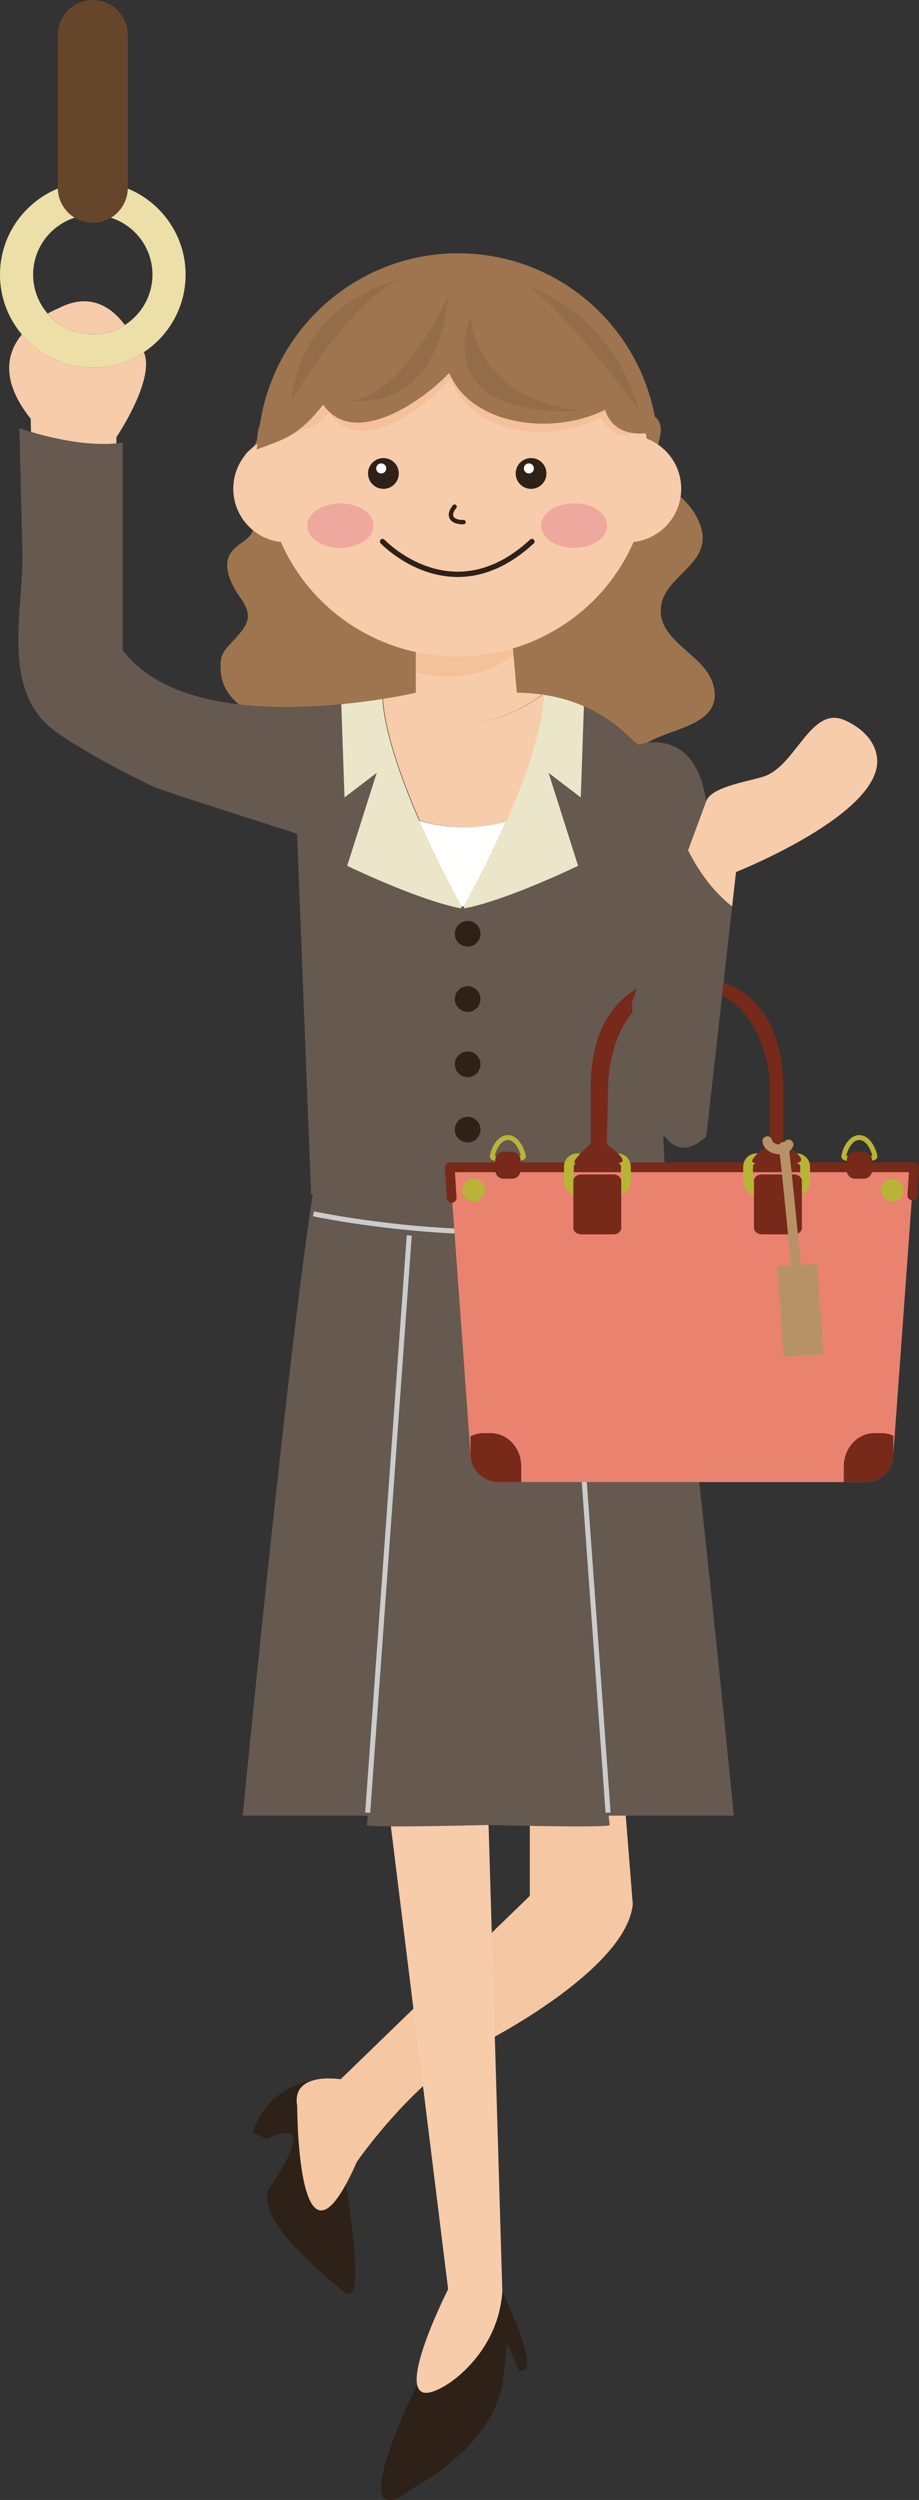 <?xml version="1.0" encoding="UTF-8"?>
<!DOCTYPE svg PUBLIC "-//W3C//DTD SVG 1.1//EN" "http://www.w3.org/Graphics/SVG/1.1/DTD/svg11.dtd">
<svg version="1.1" xmlns="http://www.w3.org/2000/svg" xmlns:xlink="http://www.w3.org/1999/xlink" x="0" y="0" width="204.865" height="556.737" viewBox="0, 0, 204.865, 556.737">
  <rect x="0" y="0" width="204.865" height="556.737" fill="#333333" stroke="none"/>
  <g id="Layer_1">
    <path d="M145.116,92.225 C150.531,94.944 143.907,101.906 146.168,105.995 C147.403,108.229 150.362,109.399 152.153,111.052 C154.308,113.034 156.261,116.088 156.594,119.017 C157.389,125.956 148.168,128.534 147.356,135.093 C146.413,142.673 156.721,145.548 158.846,152.015 C161.45,159.945 153.12,161.632 147.578,163.859 C141.359,166.357 138.261,169.367 137.016,175.992 C135.487,184.107 124.319,184.536 117.464,183.499 C113.508,182.899 111,180.347 107.531,179.188 C105.144,178.386 103.979,180.014 101.79,181.175 C96.579,183.945 91.569,186.705 85.568,184.112 C81.148,182.201 79.653,176.39 75.4,175.321 C70.555,174.103 64.33,175.584 59.936,172.854 C58.346,171.867 57.397,170.498 57.471,168.585 C57.572,165.913 60.734,165.548 61.024,163.237 C61.231,161.612 59.596,161.043 58.324,160.262 C55.745,158.679 52.801,157.011 50.993,154.481 C49.643,152.592 49.138,150.466 49.155,148.189 C49.172,145.322 50.468,144.375 52.32,142.335 C55.401,138.931 56.437,137.165 53.583,133.127 C51.716,130.486 49.417,126.232 51.407,123.172 C53.135,120.523 56.831,120.206 56.569,116.441 C56.256,111.869 52.151,106.281 54.543,101.45 C55.041,100.448 55.923,100.232 56.526,99.433 C57.502,98.128 57.255,97.765 57.468,96.27 C57.97,92.773 60.832,91.437 63.936,89.796 C68.268,87.507 74.962,87.551 78.427,84.088 C81.815,80.699 82.38,76.045 87.289,74.196 C93.973,71.681 102.268,72.85 109.188,73.627 C111.079,73.84 113.107,74.511 115.002,74.468 C116.71,74.431 118.139,73.606 119.787,73.28 C123.258,72.597 128.47,72.492 131.702,73.784 C133.961,74.686 134.392,75.962 135.622,77.848 C137.336,80.475 139.286,83.283 140.621,86.145 C141.875,88.831 143.567,90.653 145.396,92.686 C145.23,92.929 144.989,93 144.666,92.898 L145.116,92.225" fill="#9E754E" id="path89070"/>
    <path d="M75.868,108.84 C75.868,115.431 70.528,120.773 63.939,120.773 C57.346,120.773 52.006,115.431 52.006,108.84 C52.006,102.246 57.346,96.904 63.939,96.904 C70.528,96.904 75.868,102.246 75.868,108.84" fill="#F7CCAA" id="path89072"/>
    <path d="M151.854,108.84 C151.854,115.431 146.514,120.773 139.92,120.773 C133.329,120.773 127.985,115.431 127.985,108.84 C127.985,102.246 133.329,96.904 139.92,96.904 C146.514,96.904 151.854,102.246 151.854,108.84" fill="#F7CCAA" id="path89074"/>
    <path d="M144.675,104.168 C144.675,127.377 125.538,146.196 101.932,146.196 C78.323,146.196 59.185,127.377 59.185,104.168 C59.185,80.96 78.323,62.144 101.932,62.144 C125.538,62.144 144.675,80.96 144.675,104.168" fill="#F7CCAA" id="path89076"/>
    <path d="M83.249,117.054 C83.249,119.791 79.946,122.01 75.868,122.01 C71.795,122.01 68.495,119.791 68.495,117.054 C68.495,114.317 71.795,112.096 75.868,112.096 C79.946,112.096 83.249,114.317 83.249,117.054" fill="#EFA89E" id="path89078"/>
    <path d="M135.366,117.054 C135.366,119.791 132.063,122.01 127.985,122.01 C123.911,122.01 120.612,119.791 120.612,117.054 C120.612,114.317 123.911,112.096 127.985,112.096 C132.063,112.096 135.366,114.317 135.366,117.054" fill="#EFA89E" id="path89080"/>
    <path d="M88.901,105.439 C88.901,107.334 87.363,108.866 85.471,108.866 C83.576,108.866 82.044,107.334 82.044,105.439 C82.044,103.545 83.576,102.012 85.471,102.012 C87.363,102.012 88.901,103.545 88.901,105.439" fill="#2D2118" id="path89082"/>
    <path d="M86.104,104.316 C86.104,104.936 85.598,105.438 84.979,105.438 C84.36,105.438 83.862,104.936 83.862,104.316 C83.862,103.699 84.36,103.196 84.979,103.196 C85.598,103.196 86.104,103.699 86.104,104.316" fill="#FFFFFE" id="path89084"/>
    <path d="M121.814,105.439 C121.814,107.334 120.279,108.866 118.387,108.866 C116.491,108.866 114.958,107.334 114.958,105.439 C114.958,103.545 116.491,102.012 118.387,102.012 C120.279,102.012 121.814,103.545 121.814,105.439" fill="#2D2118" id="path89086"/>
    <path d="M119.016,104.316 C119.016,104.936 118.517,105.438 117.898,105.438 C117.279,105.438 116.777,104.936 116.777,104.316 C116.777,103.699 117.279,103.196 117.898,103.196 C118.517,103.196 119.016,103.699 119.016,104.316" fill="#FFFFFE" id="path89088"/>
    <path d="M101.336,112.823 C99.579,114.977 100.868,116.35 103.333,116.276" fill-opacity="0" stroke="#2D2118" stroke-width="0.969" stroke-linecap="round" stroke-linejoin="round" id="path89090"/>
    <path d="M138.077,89.798 C134.329,91.862 125.464,93.583 120.612,93.583 C112.144,93.583 103.538,89.886 100.43,81.788 C95.518,87.285 87.37,93.344 80.792,93.344 C77.561,93.344 75.007,91.868 73.356,89.16 C70.852,92.637 68.393,92.438 65.909,93.902 C64.942,94.472 63.997,94.95 63.1,95.32 L61.592,95.944 C61.377,96.891 61.161,97.842 61.004,98.812 L63.1,97.946 C63.997,97.573 64.942,97.096 65.909,96.527 C68.393,95.064 70.852,95.261 73.356,91.785 C75.007,94.492 77.561,95.968 80.792,95.968 C87.37,95.968 95.518,89.91 100.43,84.411 C103.538,92.509 112.144,96.207 120.612,96.207 C125.464,96.207 130.165,95.036 133.915,92.974 C134.278,94.234 137.377,96.935 138.534,96.953 C142.655,97.021 138.958,95.371 141.49,95.371 C141.538,95.371 141.585,95.367 141.629,95.367 C141.423,94.461 141.164,93.58 140.905,92.697 C138.659,92.576 141.008,94.413 139.733,92.953 C138.989,92.106 138.44,91.058 138.077,89.798" fill="#F5C19B" id="path89092"/>
    <path d="M57.798,95.602 C60.572,73.257 79.623,56.406 102.113,56.406 C123.798,56.406 142.288,71.925 146.076,93.301 L146.622,96.367 L143.567,96.532 C143.282,96.549 143.012,96.558 142.746,96.558 L142.743,96.558 C140.114,96.556 138.049,95.786 136.601,94.27 C135.834,93.459 135.258,92.455 134.884,91.25 C130.995,93.224 126.117,94.344 121.084,94.344 C112.302,94.344 103.374,90.807 100.147,83.058 C95.053,88.318 86.598,94.115 79.774,94.115 C76.427,94.115 73.774,92.702 72.06,90.111 C69.464,93.438 66.915,95.76 64.339,97.16 C63.33,97.705 62.35,98.16 61.421,98.517 L57.239,100.115 L57.798,95.602" fill="#9E754E" id="path89094"/>
    <path d="M89.636,62.144 C89.636,62.144 67.478,66.14 64.932,89.209 C64.932,89.209 78.844,65.741 89.636,62.144" fill="#936D49" id="path89096"/>
    <path d="M99.909,65.957 C99.909,65.957 89.636,89.209 77.29,89.209 C77.29,89.209 97.282,93.206 99.909,65.957" fill="#936D49" id="path89098"/>
    <path d="M118.389,64.082 C118.389,64.082 136.174,69.42 142.48,91.479 C142.48,91.479 128.966,72.703 118.389,64.082" fill="#936D49" id="path89100"/>
    <path d="M104.872,70.545 C104.872,70.545 94.753,93.28 130.434,91.479 C130.434,91.479 107.783,91.028 104.872,70.545" fill="#936D49" id="path89102"/>
    <path d="M85.282,120.593 C85.282,120.593 100.784,137.035 118.575,120.593" fill-opacity="0" stroke="#2D2118" stroke-width="1.179" stroke-linecap="round" stroke-linejoin="round" id="path89104"/>
    <path d="M77.026,485.534 C77.216,488.144 82.131,514.909 76.572,510.319 C71.013,505.729 56.791,493.795 60,487.371 C60,487.371 72.378,469.931 59.532,476.355 L56.326,474.935 C56.326,474.935 59.07,463.155 73.76,462.871 L77.026,485.534" fill="#2D2118" id="path89106"/>
    <path d="M118.11,392.798 L118.11,422.201 L75.936,463.046 C75.936,463.046 64.876,461.211 66.252,469.014 C66.252,469.014 66.249,511.695 79.561,481.405 C79.561,481.405 92.872,462.128 108.016,454.785 C108.016,454.785 139.686,438.723 141.059,424.036 L137.846,383.649 L118.11,392.798" fill="#F6C7A3" id="path89108"/>
    <path d="M92.986,530.998 C92.986,530.998 74.912,567.687 92.986,553.459 C92.986,553.459 109.224,545.252 111.979,530.998 L113.066,521.791 L115.649,527.757 C115.649,527.757 121.615,530.971 111.979,510.319 L92.986,530.998" fill="#2D2118" id="path89110"/>
    <path d="M85.407,392.798 L99.898,509.798 C99.898,509.798 84.107,540.949 99.898,530.87 C99.898,530.87 111.06,524.088 111.979,510.319 L108.309,385.944 L85.407,392.798" fill="#F7CCAA" id="path89112"/>
    <path d="M141.968,165.946 C141.968,165.946 154.967,161.02 157.453,178.623 L140.831,223.57 L141.968,165.946" fill="#655950" id="path89114"/>
    <path d="M20.687,81.845 C9.28,81.845 -0,72.566 -0,61.159 C-0,49.752 9.28,40.472 20.687,40.472 C32.094,40.472 41.374,49.752 41.374,61.159 C41.374,72.566 32.094,81.845 20.687,81.845 z M20.687,47.854 C13.35,47.854 7.384,53.823 7.384,61.159 C7.384,68.496 13.35,74.463 20.687,74.463 C28.021,74.463 33.99,68.496 33.99,61.159 C33.99,53.823 28.021,47.854 20.687,47.854" fill="#ECE0A8" id="path89116"/>
    <path d="M28.489,41.814 C28.489,46.122 24.997,49.615 20.687,49.615 C16.378,49.615 12.885,46.122 12.885,41.814 L12.885,7.799 C12.885,3.492 16.378,-0 20.687,-0 C24.997,-0 28.489,3.492 28.489,7.799 L28.489,41.814" fill="#66462B" id="path89118"/>
    <path d="M20.687,74.463 C23.313,74.463 25.761,73.689 27.825,72.367 C25.239,68.867 20.357,64.784 12.983,68.686 C12.983,68.686 11.997,69.063 10.62,69.832 C13.061,72.662 16.663,74.463 20.687,74.463" fill="#F7CCAA" id="path89120"/>
    <path d="M4.879,74.475 C1.583,78.482 -0.038,84.654 6.845,93.256 L6.957,97.906 C11.893,99.524 19.647,101.489 25.949,100.529 L25.949,97.349 C25.949,97.349 34.69,84.481 32.067,78.416 C28.8,80.578 24.892,81.845 20.687,81.845 C14.35,81.845 8.676,78.976 4.879,74.475" fill="#F7CCAA" id="path89122"/>
    <path d="M69.353,266.03 L148.47,266.03 C147.477,245.96 144.028,163.731 143.247,165.849 C142.42,168.089 137.083,156.909 120.887,154.681 C106.689,165.079 93.74,160.946 85.373,155.641 C70.983,157.93 39.323,160.832 27.343,144.755 L27.343,98.56 C19.7,99.723 10.303,97.34 4.32,95.381 C4.53,103.916 4.764,113.655 4.983,122.579 C5.313,136.15 -0.248,154.426 12.987,163.353 C19.404,167.685 26.704,171.57 33.654,174.95 C36.616,176.391 66.215,185.544 66.222,185.703 C66.222,185.711 69.353,266.03 69.353,266.03" fill="#655950" id="path89124"/>
    <path d="M76.797,177.585 L83.976,172.117 L77.394,192.809 C77.394,192.809 93.255,200.514 102.818,202.305 L102.818,201.788 C102.818,201.788 86.4,172.637 85.225,155.663 C82.664,156.068 79.561,156.486 76.133,156.817 L76.084,156.86 L76.797,177.585" fill="#EBE6C9" id="path89126"/>
    <path d="M103.452,202.305 C113.008,200.514 128.871,192.809 128.871,192.809 L122.292,172.117 L129.467,177.585 L130.165,157.279 C127.611,156.157 124.626,155.224 121.1,154.718 C120.495,171.532 103.452,201.788 103.452,201.788 L103.452,202.305" fill="#EBE6C9" id="path89128"/>
    <path d="M195.5,168.633 C194.985,164.672 191.704,161.856 188.23,160.356 C180.858,157.17 177.506,170.131 170.651,172.784 C167.75,173.906 158.692,175.028 157.453,178.375 C157.453,178.378 153.382,189.384 153.382,189.384 C155.112,192.855 158.301,198.079 163.207,201.886 L164.072,194.197 C164.072,194.197 197.126,181.097 195.5,168.633" fill="#F7CCAA" id="path89130"/>
    <path d="M163.631,268.774 C163.699,268.709 163.678,268.631 163.585,268.544 C163.574,268.714 163.581,268.822 163.631,268.774" fill="#655950" id="path89132"/>
    <path d="M153.382,189.384 L140.831,223.325 C140.831,223.325 143.393,266.288 157.453,253.052 L163.207,201.886 C158.301,198.079 155.112,192.855 153.382,189.384" fill="#655950" id="path89134"/>
    <path d="M121.039,154.657 C115.71,158.56 110.558,160.416 105.759,160.931 C110.518,160.394 115.615,158.542 120.887,154.681 C119.124,154.437 117.26,154.27 115.227,154.27 L113.575,136.067 L92.696,135.238 C92.696,137.722 92.696,154.27 92.696,154.27 C92.696,154.27 89.869,154.926 85.373,155.641 C85.916,163.449 89.683,173.828 93.592,182.766 C96.707,183.673 100.059,184.193 103.581,184.193 C106.848,184.193 109.971,183.745 112.898,182.959 C116.997,173.612 120.962,162.652 121.251,154.694 C121.178,154.685 121.113,154.668 121.039,154.657" fill="#F7CCAA" id="path89136"/>
    <path d="M103.452,201.839 L103.452,201.788 C103.452,201.788 108.181,193.386 112.747,182.981 C109.824,183.767 106.696,184.216 103.43,184.216 C99.909,184.216 96.555,183.696 93.44,182.788 C98.03,193.281 102.818,201.788 102.818,201.788 L102.818,201.852 C103.003,201.873 103.211,201.87 103.452,201.839" fill="#FFFFFE" id="path89138"/>
    <path d="M107.107,207.945 C107.107,209.523 105.827,210.805 104.249,210.805 C102.669,210.805 101.386,209.523 101.386,207.945 C101.386,206.364 102.669,205.085 104.249,205.085 C105.827,205.085 107.107,206.364 107.107,207.945" fill="#2D2118" id="path89140"/>
    <path d="M107.107,222.483 C107.107,224.065 105.827,225.345 104.249,225.345 C102.669,225.345 101.386,224.065 101.386,222.483 C101.386,220.904 102.669,219.623 104.249,219.623 C105.827,219.623 107.107,220.904 107.107,222.483" fill="#2D2118" id="path89142"/>
    <path d="M107.107,237.023 C107.107,238.603 105.827,239.884 104.249,239.884 C102.669,239.884 101.386,238.603 101.386,237.023 C101.386,235.443 102.669,234.163 104.249,234.163 C105.827,234.163 107.107,235.443 107.107,237.023" fill="#2D2118" id="path89144"/>
    <path d="M107.107,251.562 C107.107,253.144 105.827,254.423 104.249,254.423 C102.669,254.423 101.386,253.144 101.386,251.562 C101.386,249.982 102.669,248.702 104.249,248.702 C105.827,248.702 107.107,249.982 107.107,251.562" fill="#2D2118" id="path89146"/>
    <path d="M163.585,404.337 C163.585,404.337 150.514,270.572 145.948,255.734 C145.948,255.734 133.507,256.899 122.413,257.661 C117.052,258.03 112.003,258.305 108.84,258.305 C105.672,258.305 100.632,258.03 95.268,257.661 C84.181,256.899 71.733,255.734 71.733,255.734 C67.168,270.572 54.098,404.337 54.098,404.337 L81.996,404.337 C81.841,406.143 81.751,406.363 81.751,406.417 C81.751,407.131 108.84,406.417 108.84,406.417 C108.84,406.417 135.928,407.131 135.928,406.417 C135.928,406.363 135.841,406.143 135.682,404.337 L163.585,404.337" fill="#655950" id="path89148"/>
    <path d="M69.876,270.308 C69.876,270.308 112.589,279.575 147.645,270.308 M91.231,275.137 L81.967,403.672 M126.289,275.137 L135.554,403.672" fill-opacity="0" stroke="#CBCCCB" stroke-width="1.12" id="path89150"/>
    <path d="M109.75,257.59 C109.75,256.737 110.894,253.332 113.211,253.332 C115.521,253.332 116.673,256.902 116.673,257.59 C116.673,258.279 109.75,258.444 109.75,257.59 z" fill-opacity="0" stroke="#B9B437" stroke-width="1.09" stroke-linecap="round" stroke-linejoin="round" id="path89152"/>
    <path d="M100.262,259.953 L104.894,323.873 C104.894,327.285 107.659,330.05 111.074,330.05 L192.968,330.05 C196.379,330.05 199.142,327.285 199.142,323.873 L203.776,259.953 L100.262,259.953" fill="#E9836F" id="path89154"/>
    <path d="M100.689,266.763 L100.262,259.953 L203.776,259.953 L203.385,266.216" fill-opacity="0" stroke="#77291A" stroke-width="2.179" stroke-linecap="round" stroke-linejoin="round" id="path89156"/>
    <path d="M109.366,319.153 L107.77,319.153 C106.737,319.153 105.77,319.418 104.894,319.862 L104.894,323.873 C104.894,327.285 107.659,330.05 111.074,330.05 L116.194,330.05 L116.194,326.542 C116.194,322.462 113.137,319.153 109.366,319.153" fill="#77291A" id="path89158"/>
    <path d="M199.142,323.873 L199.142,319.72 C198.335,319.358 197.456,319.153 196.526,319.153 L194.93,319.153 C191.16,319.153 188.102,322.462 188.102,326.542 L188.102,330.05 L192.968,330.05 C196.379,330.05 199.142,327.285 199.142,323.873" fill="#77291A" id="path89160"/>
    <path d="M139.528,263.183 C139.528,264.207 138.696,265.037 137.675,265.037 L128.669,265.037 C127.643,265.037 126.814,264.207 126.814,263.183 L126.814,259.808 C126.814,258.785 127.643,257.954 128.669,257.954 L137.675,257.954 C138.696,257.954 139.528,258.785 139.528,259.808 z M179.479,263.183 C179.479,264.207 178.651,265.037 177.628,265.037 L168.621,265.037 C167.598,265.037 166.766,264.207 166.766,263.183 L166.766,259.808 C166.766,258.785 167.598,257.954 168.621,257.954 L177.628,257.954 C178.651,257.954 179.479,258.785 179.479,259.808 z" fill-opacity="0" stroke="#B9B437" stroke-width="2.179" id="path89162"/>
    <path d="M138.488,273.491 C138.488,274.264 137.686,274.889 136.692,274.889 L129.605,274.889 C128.615,274.889 127.813,274.264 127.813,273.491 L127.813,262.938 C127.813,262.166 128.615,261.54 129.605,261.54 L136.692,261.54 C137.686,261.54 138.488,262.166 138.488,262.938 L138.488,273.491" fill="#77291A" id="path89164"/>
    <path d="M168.083,273.491 C168.083,274.264 168.883,274.889 169.874,274.889 L176.962,274.889 C177.951,274.889 178.755,274.264 178.755,273.491 L178.755,262.938 C178.755,262.166 177.951,261.54 176.962,261.54 L169.874,261.54 C168.883,261.54 168.083,262.166 168.083,262.938 L168.083,273.491" fill="#77291A" id="path89166"/>
    <path d="M141.989,220.196 C135.817,223.722 131.679,230.789 131.679,242.273 L131.679,254.685 C131.679,254.685 127.77,258.09 128.043,258.907 C128.315,259.725 138.804,259.725 138.804,258.5 C138.804,257.273 135.261,254.821 135.261,254.821 C135.261,254.821 135.534,245.152 135.534,242.154 C135.534,240.195 136.029,231.335 140.991,225.416 C140.88,224.113 140.831,223.325 140.831,223.325 L141.989,220.196" fill="#77291A" id="path89168"/>
    <path d="M174.604,254.777 L174.604,242.273 C174.604,229.019 169.106,221.623 161.305,218.8 L160.982,221.692 C170.44,226.473 171.628,239.66 171.628,241.882 C171.628,244.606 171.628,254.685 171.628,254.685 C171.628,254.685 167.541,257.545 167.678,258.635 C167.813,259.725 177.348,259.725 178.44,258.635 C179.527,257.545 174.604,254.777 174.604,254.777" fill="#77291A" id="path89170"/>
    <path d="M108.111,265.037 C108.111,266.44 106.971,267.58 105.564,267.58 C104.161,267.58 103.025,266.44 103.025,265.037 C103.025,263.633 104.161,262.493 105.564,262.493 C106.971,262.493 108.111,263.633 108.111,265.037" fill="#B9B437" id="path89172"/>
    <path d="M201.457,265.037 C201.457,266.44 200.315,267.58 198.91,267.58 C197.506,267.58 196.368,266.44 196.368,265.037 C196.368,263.633 197.506,262.493 198.91,262.493 C200.315,262.493 201.457,263.633 201.457,265.037" fill="#B9B437" id="path89174"/>
    <path d="M116.036,260.642 C116.036,261.664 115.208,262.494 114.181,262.494 L112.258,262.494 C111.235,262.494 110.407,261.664 110.407,260.642 L110.407,258.355 C110.407,257.331 111.235,256.501 112.258,256.501 L114.181,256.501 C115.208,256.501 116.036,257.331 116.036,258.355 L116.036,260.642" fill="#77291A" id="path89176"/>
    <path d="M188.109,257.59 C188.109,256.737 189.253,253.332 191.567,253.332 C193.881,253.332 195.028,256.902 195.028,257.59 C195.028,258.279 188.109,258.444 188.109,257.59 z" fill-opacity="0" stroke="#B9B437" stroke-width="1.09" stroke-linecap="round" stroke-linejoin="round" id="path89178"/>
    <path d="M194.395,260.642 C194.395,261.664 193.563,262.494 192.54,262.494 L190.614,262.494 C189.594,262.494 188.762,261.664 188.762,260.642 L188.762,258.355 C188.762,257.331 189.594,256.501 190.614,256.501 L192.54,256.501 C193.563,256.501 194.395,257.331 194.395,258.355 L194.395,260.642" fill="#77291A" id="path89180"/>
    <path d="M171.059,254.142 C171.423,256.138 175.055,256.682 175.78,254.867 M174.688,255.41 C175.055,256.865 177.594,283.378 177.594,283.378" fill-opacity="0" stroke="#B79267" stroke-width="2.179" stroke-linecap="round" stroke-linejoin="round" id="path89182"/>
    <path d="M183.543,301.571 L174.669,302.183 L173.285,282.074 L182.163,281.463 L183.543,301.571" fill="#B79267" id="path89184"/>
    <path d="M114.467,145.907 L114.33,144.384 C110.403,145.553 106.244,146.196 101.932,146.196 C98.756,146.196 95.673,145.829 92.696,145.185 C92.696,146.775 92.696,148.331 92.696,149.707 C94.915,150.345 97.292,150.71 99.777,150.71 C105.467,150.71 110.626,148.878 114.467,145.907" fill="#F5C19B" id="path89186"/>
  </g>
</svg>
